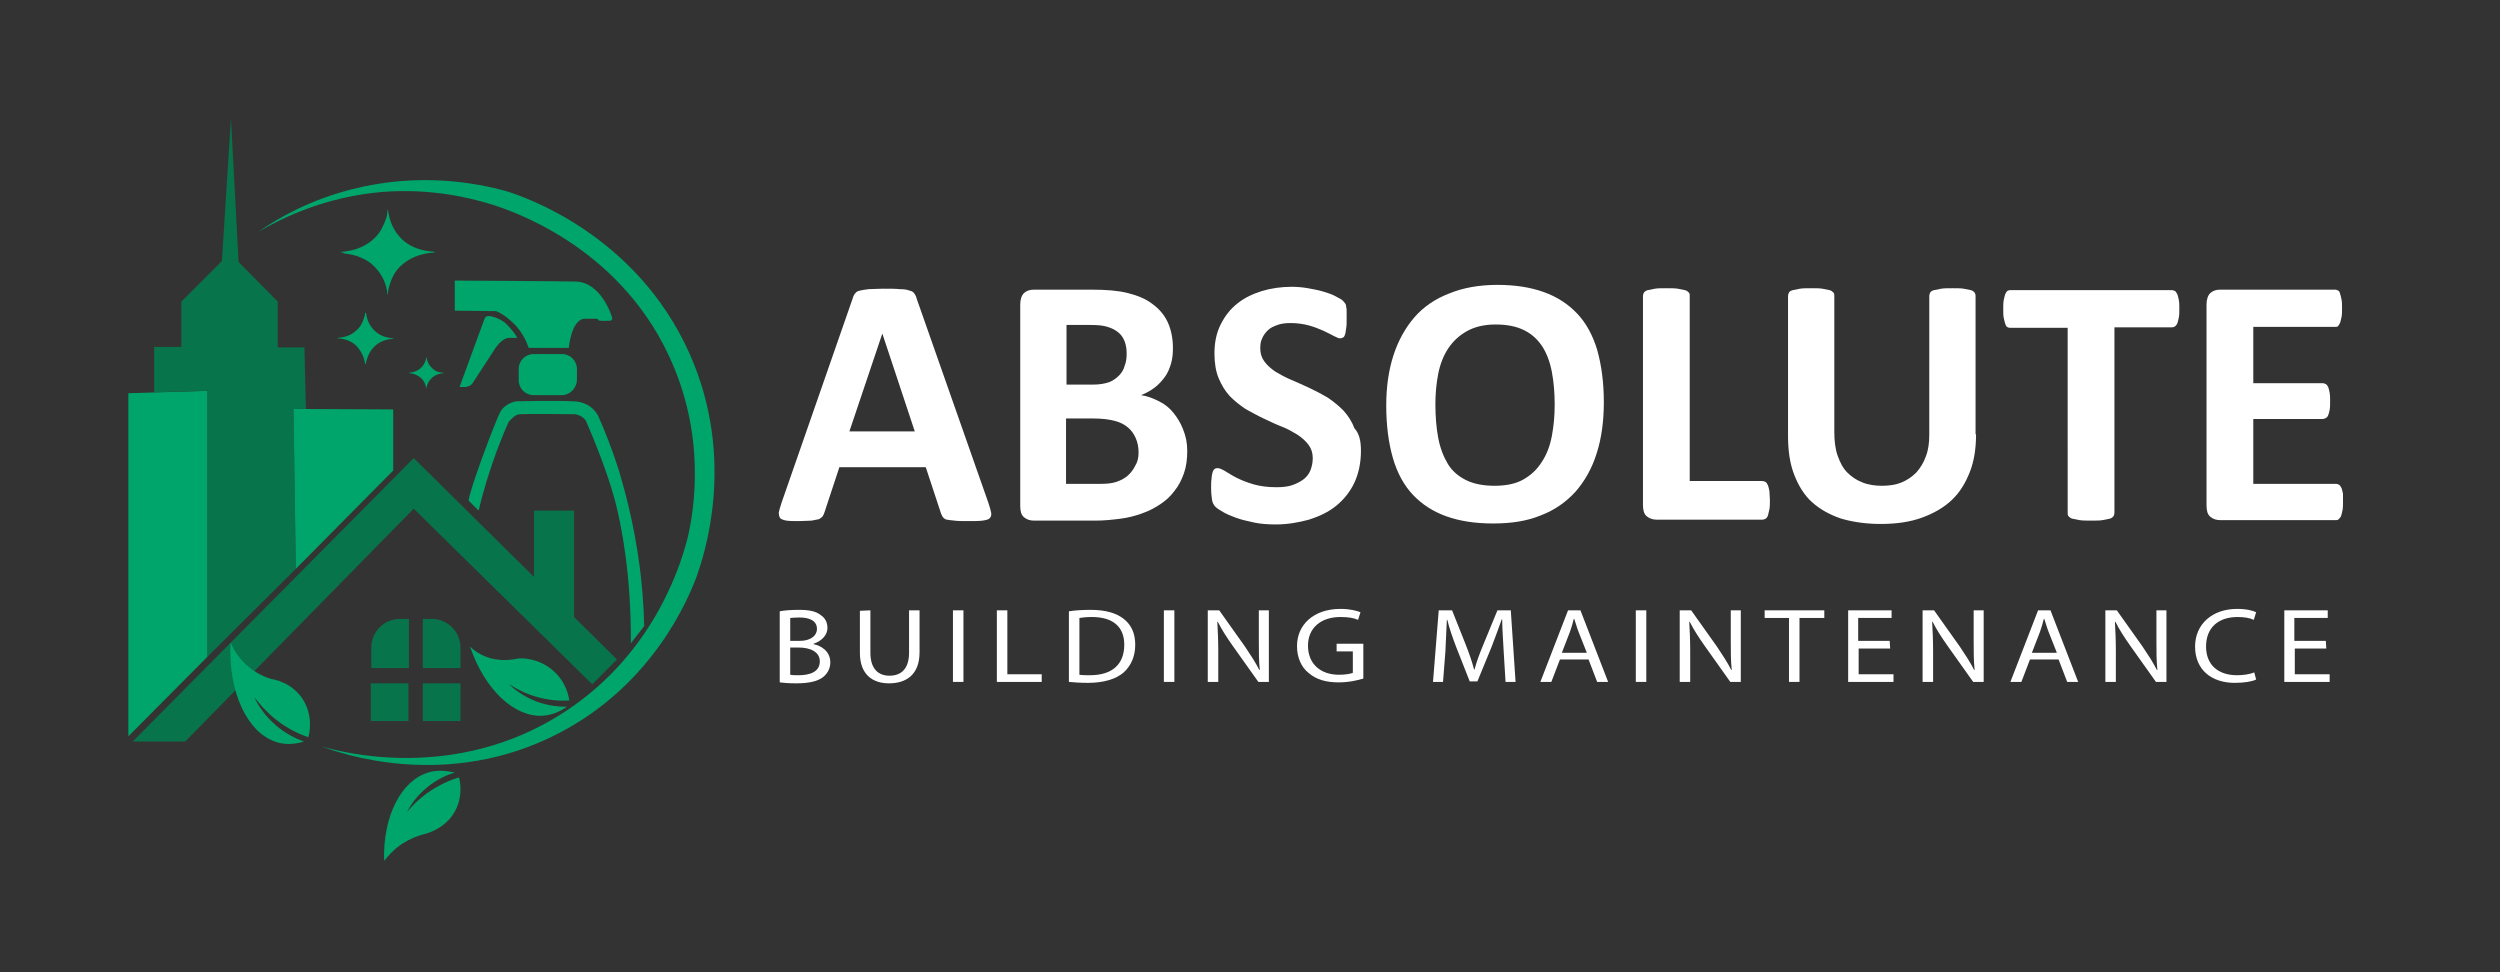 <?xml version="1.0" encoding="utf-8"?>
<!-- Generator: Adobe Illustrator 24.3.0, SVG Export Plug-In . SVG Version: 6.00 Build 0)  -->
<svg version="1.1" id="Layer_1" xmlns="http://www.w3.org/2000/svg" xmlns:xlink="http://www.w3.org/1999/xlink" x="0px" y="0px"
	 viewBox="0 0 523.9 203.7" style="enable-background:new 0 0 523.9 203.7;" xml:space="preserve">
<rect x="0" y="0" width="523.9" height="203.7" fill="#333333" stroke="none"/>
<style type="text/css">
	.st0{fill:#00A56B;}
	.st1{fill:#07744B;}
	.st2{fill:none;}
	.st3{enable-background:new    ;}
	.st4{fill:#FFFFFF;}
</style>
<path class="st0" d="M119.3,146.8c-0.1-0.7-0.6-4.1-3.8-6.6c-2.9-2.3-6.1-2.3-6.9-2.2c-1,0.2-3.1,0.6-5.6,0
	c-2.3-0.6-3.8-1.8-4.5-2.5c3.1,9.1,9.3,14.8,15.2,14.5c1.2-0.1,3-0.4,5.1-1.9c-1.4,0-3.7-0.1-6.4-1.1c-2.8-1.1-4.7-2.6-5.7-3.6
	c1.3,0.8,3,1.8,5.3,2.5C114.9,146.8,117.5,146.9,119.3,146.8z"/>
<path class="st0" d="M96.2,162.9c0.2,0.9,0.8,3.6-0.6,6.6c-2,4.3-6.6,5.3-7.1,5.4c-1.1,0.3-2.6,0.9-4.2,1.9c-1.8,1.2-3,2.6-3.8,3.6
	c-0.3-9.4,3.6-16.8,9.2-18.5c1.2-0.4,3-0.6,5.6,0c-1.4,0.4-3.6,1.3-5.8,3.1c-2.3,1.9-3.6,3.9-4.2,5.2c0.9-1.2,2.3-2.6,4.2-4
	C92.1,164.4,94.5,163.4,96.2,162.9z"/>
<path class="st0" d="M67.4,156.4c3.6,1.1,27.9,7.8,50.9-7.2c19.5-12.7,24.8-32.4,25.9-36.9c1.2-5.3,3.9-21-4.1-37.9
	c-10.9-23.2-33.4-30.4-37.2-31.6c-4.9-1.5-12.8-3.3-22.5-2.6c-12.4,1-21.5,5.6-26.3,8.4c4.3-3,10.9-6.7,19.5-8.9
	C87.9,36,100,38.4,105.9,40c3.7,1.1,27.4,9,38.6,34.1c9.9,22.2,3,42.4,1.5,46.7c-1.7,4.5-9,22.5-28.8,32.8
	C93.7,165.9,71,157.8,67.4,156.4z"/>
<rect x="77.7" y="143.2" class="st1" width="7.9" height="7.9"/>
<rect x="88.6" y="143.2" class="st1" width="7.9" height="7.9"/>
<path class="st1" d="M96.5,140h-7.9v-10.3h1.9c3.3,0,6,2.7,6,6V140z"/>
<path class="st1" d="M77.8,140h7.9v-10.3h-1.9c-3.3,0-6,2.7-6,6V140z"/>
<polygon class="st1" points="120.3,129.3 120.3,129.3 120.3,107 111.9,107 111.9,120.9 86.7,96 27.8,155.4 38.8,155.4 86.7,106.6 
	124.1,143.4 129.3,138.2 "/>
<polygon class="st0" points="26.9,154.3 26.9,82.4 43.5,81.9 43.5,137.6 "/>
<polygon class="st1" points="48.4,24.8 50,54.9 58.2,63.2 58.2,72.8 63.8,72.8 64.1,85.7 61.5,85.7 62,119.2 43.5,137.6 43.5,81.9 
	32.3,82.2 32.3,72.7 38,72.7 38,63.2 46.5,54.7 "/>
<polygon class="st0" points="82.4,85.8 82.4,98.6 62,119.2 61.5,85.7 "/>
<path class="st0" d="M100.3,107c0.9-3.9,2.2-8.1,3.8-12.5c0.8-2.1,1.6-4.1,2.5-6.1c0.6-0.6,1.3-1.5,2.3-1.6c1.2-0.1,11.7,0,11.7,0
	c0.8,0.2,1.8,0.6,2.3,1.6c0,0,0,0,0,0.1c0.2,0.4,3.9,8.8,5.9,16.1c1.5,5.6,3.5,16.2,3.4,30.2c0.9-1.2,1.9-2.4,2.8-3.6
	c-0.1-4.7-0.5-8.8-0.9-12.1c-1.3-10.2-3.6-17.7-4.4-20.5c-1.4-4.4-2.9-8.2-4.2-11.1c0,0-1.1-3.2-5.2-3.4c-4.1-0.2-12.2,0-12.2,0
	s-2.3,0.4-3.3,2.3s-6.4,16.2-6.6,18.5L100.3,107z"/>
<path class="st0" d="M117.8,82.8h-6c-1.7,0-3.1-1.4-3.1-3.1v-2.4c0-1.7,1.4-3.1,3.1-3.1h6c1.7,0,3.1,1.4,3.1,3.1v2.4
	C120.8,81.4,119.4,82.8,117.8,82.8z"/>
<path class="st0" d="M119.2,72.9c0,0,0.5-5.8,3.2-6.1h2.6c0.1,0,0.2,0,0.3,0.1c0.1,0.1,0.1,0.2,0.1,0.2c0.1,0.1,0.6,0.2,2.6,0.1
	c0,0,0.1-0.1,0.2-0.2c0,0,0.1-0.1,0.1-0.3c0-0.2-2.2-7.6-7.7-7.7c-5.5-0.1-25.3-0.2-25.3-0.2v6.3c2.9,0,5.8,0.1,8.7,0.1
	c0.9,0.4,1.9,1,2.9,1.9c2.4,2,3.4,4.4,3.9,5.8L119.2,72.9L119.2,72.9z"/>
<path class="st0" d="M108.4,70.8h-1.7c0,0-1.5-0.2-3.3,2.8l-4.3,6.6c0,0-0.3,0.7-1.5,0.9h-1.3l5.2-14.2c0.1-0.1,0.1-0.3,0.3-0.5
	c0.6-0.4,1.5,0,2.2,0.2c1,0.4,1.6,0.9,1.8,1C106.4,68.2,107.5,69.2,108.4,70.8z"/>
<path class="st0" d="M64.6,154.5c0.2-0.5,1.2-4.5-1.3-8.2c-2.3-3.3-5.8-3.9-6.4-4c-1.1-0.3-3.2-1.1-5.3-3c-1.9-1.7-2.8-3.6-3.3-4.7
	c-0.5,10.6,3.6,19,9.6,20.9c1.2,0.4,3.2,0.7,5.8-0.1c-1.4-0.5-3.7-1.5-6-3.5c-2.4-2.1-3.8-4.4-4.4-5.8c1,1.3,2.4,3,4.4,4.6
	C60.3,152.8,62.9,153.9,64.6,154.5z"/>
<path class="st0" d="M71.3,52.8c3.2-0.2,5.6-1.3,7.3-3c1.2-1.2,1.8-2.6,2.3-4c0.2-0.6,0.3-1.2,0.3-1.8c0,0,0.1,0,0.1,0
	c0.3,2.1,1,4.2,2.8,6c1.5,1.5,3.5,2.4,6.2,2.7c0.3,0,0.5,0,0.8,0.1c0,0,0,0,0,0.1c-3.2,0.2-5.6,1.3-7.3,3c-1.2,1.2-1.8,2.6-2.2,4
	c-0.2,0.6-0.3,1.2-0.3,1.8c0,0-0.1,0-0.1,0c-0.2-2.1-1-4.1-2.8-5.9c-1.5-1.5-3.6-2.4-6.3-2.7C71.9,52.9,71.6,52.9,71.3,52.8
	C71.3,52.8,71.3,52.8,71.3,52.8z"/>
<path class="st0" d="M76.5,76.2c-0.2-1.3-0.7-2.5-1.8-3.7c-0.9-0.9-2.2-1.5-3.9-1.6c-0.1,0-0.1-0.1,0-0.1c1.6-0.1,2.8-0.6,3.7-1.4
	c1-0.8,1.5-1.8,1.8-2.8c0.1-0.3,0.2-0.7,0.2-1c0.1-0.1,0.1-0.1,0.2,0c0.2,1.3,0.6,2.5,1.7,3.6c0.9,0.9,2.2,1.6,4,1.7
	c0.1,0,0.1,0.1,0,0.1c-1.6,0.1-2.8,0.6-3.7,1.4c-1.1,1-1.6,2.1-1.9,3.2c-0.1,0.2-0.1,0.4-0.1,0.7C76.6,76.2,76.5,76.2,76.5,76.2z"/>
<path class="st0" d="M89.3,81.4c-0.1-0.8-0.4-1.6-1.1-2.2c-0.6-0.5-1.3-0.9-2.4-1c-0.1,0-0.1,0,0-0.1c1-0.1,1.7-0.4,2.3-0.9
	c0.6-0.5,0.9-1.1,1.1-1.7c0.1-0.2,0.1-0.4,0.1-0.6c0,0,0.1,0,0.1,0c0.1,0.8,0.4,1.5,1.1,2.2c0.6,0.6,1.3,1,2.4,1c0.1,0,0.1,0,0,0.1
	c-1,0.1-1.7,0.4-2.3,0.9c-0.7,0.6-1,1.3-1.2,1.9C89.4,81.1,89.4,81.3,89.3,81.4C89.4,81.4,89.3,81.4,89.3,81.4z"/>
<rect x="162.3" y="46.7" class="st2" width="349.3" height="67.4"/>
<g class="st3">
	<path class="st4" d="M207.1,105.3c0.3,0.9,0.5,1.6,0.6,2.1c0.1,0.5,0,0.9-0.3,1.2c-0.3,0.3-0.8,0.4-1.5,0.5
		c-0.7,0.1-1.7,0.1-2.9,0.1c-1.3,0-2.3,0-3-0.1s-1.2-0.1-1.6-0.2c-0.4-0.1-0.6-0.3-0.8-0.5c-0.1-0.2-0.3-0.5-0.4-0.8l-3.2-9.7h-18.1
		l-3.1,9.4c-0.1,0.3-0.2,0.6-0.4,0.9c-0.2,0.2-0.4,0.4-0.8,0.6c-0.4,0.1-0.9,0.2-1.5,0.3c-0.7,0-1.5,0.1-2.6,0.1c-1.1,0-2,0-2.7-0.1
		c-0.6-0.1-1.1-0.3-1.3-0.5c-0.2-0.3-0.3-0.7-0.3-1.2c0.1-0.5,0.3-1.2,0.6-2.1l14.9-42.8c0.1-0.4,0.3-0.8,0.5-1
		c0.2-0.3,0.5-0.5,1-0.6c0.4-0.1,1-0.2,1.8-0.3c0.8,0,1.8-0.1,3.1-0.1c1.5,0,2.6,0,3.5,0.1c0.9,0,1.5,0.1,2,0.3
		c0.5,0.1,0.8,0.3,1,0.6c0.2,0.3,0.4,0.6,0.5,1.1L207.1,105.3z M184.9,69.9L184.9,69.9l-6.9,20.5h13.7L184.9,69.9z"/>
	<path class="st4" d="M248.8,94.5c0,1.7-0.2,3.3-0.7,4.7c-0.5,1.4-1.1,2.6-2,3.7c-0.8,1.1-1.8,2-3,2.8c-1.2,0.8-2.4,1.4-3.8,1.9
		c-1.4,0.5-2.9,0.9-4.5,1.1c-1.6,0.2-3.3,0.4-5.3,0.4h-12.8c-0.8,0-1.5-0.2-2.1-0.7c-0.6-0.5-0.8-1.3-0.8-2.4V63.8
		c0-1.1,0.3-1.9,0.8-2.4c0.6-0.5,1.2-0.7,2.1-0.7h12.1c3,0,5.5,0.2,7.5,0.7s3.8,1.2,5.2,2.3c1.4,1,2.5,2.3,3.2,3.8
		c0.7,1.5,1.1,3.4,1.1,5.4c0,1.2-0.1,2.3-0.4,3.3s-0.7,2-1.3,2.8c-0.6,0.8-1.3,1.6-2.1,2.2c-0.8,0.6-1.8,1.2-2.9,1.6
		c1.4,0.2,2.6,0.7,3.8,1.3c1.2,0.6,2.2,1.4,3,2.4s1.5,2.1,2,3.4C248.5,91.4,248.8,92.8,248.8,94.5z M236.1,74.2c0-1-0.1-1.8-0.4-2.6
		c-0.3-0.8-0.7-1.4-1.3-1.9c-0.6-0.5-1.3-0.9-2.3-1.2c-0.9-0.3-2.1-0.4-3.6-0.4h-5v12.5h5.5c1.4,0,2.5-0.2,3.4-0.5
		c0.8-0.3,1.5-0.8,2.1-1.4s1-1.3,1.2-2.1C236,75.9,236.1,75,236.1,74.2z M238.6,94.8c0-1.1-0.2-2.1-0.6-3c-0.4-0.9-0.9-1.6-1.6-2.2
		c-0.7-0.6-1.6-1.1-2.8-1.4c-1.1-0.3-2.6-0.5-4.4-0.5h-5.8v13.7h7.1c1.4,0,2.5-0.1,3.4-0.4c0.9-0.3,1.7-0.7,2.4-1.3
		c0.7-0.6,1.2-1.3,1.6-2.1C238.4,96.8,238.6,95.9,238.6,94.8z"/>
	<path class="st4" d="M285.2,94.5c0,2.5-0.5,4.8-1.4,6.7c-0.9,1.9-2.2,3.5-3.8,4.8c-1.6,1.3-3.5,2.2-5.7,2.9c-2.2,0.6-4.5,1-6.9,1
		c-1.7,0-3.2-0.1-4.6-0.4c-1.4-0.3-2.7-0.6-3.8-1c-1.1-0.4-2-0.8-2.7-1.2c-0.7-0.4-1.3-0.8-1.6-1.1c-0.3-0.3-0.6-0.8-0.7-1.4
		c-0.1-0.6-0.2-1.5-0.2-2.6c0-0.8,0-1.4,0.1-1.9c0-0.5,0.1-0.9,0.2-1.3s0.3-0.6,0.4-0.7s0.4-0.2,0.7-0.2c0.3,0,0.8,0.2,1.5,0.6
		s1.4,0.9,2.4,1.4c1,0.5,2.2,1,3.6,1.4s3,0.6,4.8,0.6c1.2,0,2.3-0.1,3.2-0.4c0.9-0.3,1.7-0.7,2.4-1.2c0.7-0.5,1.2-1.2,1.5-1.9
		c0.3-0.8,0.5-1.6,0.5-2.6c0-1.1-0.3-2-0.9-2.8c-0.6-0.8-1.4-1.5-2.3-2.1c-1-0.6-2-1.2-3.3-1.7s-2.5-1.1-3.8-1.7
		c-1.3-0.6-2.5-1.3-3.8-2c-1.2-0.8-2.3-1.7-3.3-2.7c-1-1.1-1.7-2.3-2.3-3.7c-0.6-1.4-0.9-3.2-0.9-5.2c0-2.3,0.4-4.3,1.3-6.1
		c0.9-1.8,2-3.2,3.5-4.4c1.5-1.2,3.2-2,5.1-2.6c2-0.6,4.1-0.9,6.3-0.9c1.1,0,2.3,0.1,3.4,0.3c1.1,0.2,2.2,0.4,3.2,0.7
		c1,0.3,1.9,0.6,2.6,1c0.8,0.4,1.3,0.7,1.5,0.9c0.2,0.2,0.4,0.5,0.5,0.6s0.2,0.4,0.2,0.7c0.1,0.3,0.1,0.6,0.1,1.1c0,0.4,0,1,0,1.6
		c0,0.7,0,1.3-0.1,1.8s-0.1,0.9-0.2,1.2c-0.1,0.3-0.2,0.6-0.4,0.7c-0.2,0.1-0.4,0.2-0.7,0.2s-0.7-0.2-1.3-0.5s-1.3-0.7-2.2-1.1
		c-0.9-0.4-1.9-0.8-3-1.1c-1.1-0.3-2.4-0.5-3.8-0.5c-1.1,0-2,0.1-2.8,0.4c-0.8,0.3-1.5,0.6-2,1.1c-0.5,0.5-0.9,1-1.2,1.7
		c-0.3,0.6-0.4,1.3-0.4,2.1c0,1.1,0.3,2,0.9,2.8c0.6,0.8,1.4,1.5,2.3,2.1c1,0.6,2.1,1.2,3.3,1.7c1.2,0.5,2.5,1.1,3.8,1.7
		c1.3,0.6,2.6,1.3,3.8,2c1.2,0.8,2.3,1.7,3.3,2.7c1,1.1,1.8,2.3,2.3,3.7C284.9,90.9,285.2,92.5,285.2,94.5z"/>
	<path class="st4" d="M336.1,84.3c0,4-0.5,7.6-1.5,10.7c-1,3.2-2.5,5.8-4.4,8c-2,2.2-4.4,3.9-7.3,5c-2.9,1.2-6.2,1.7-10,1.7
		c-3.8,0-7-0.5-9.8-1.5s-5.1-2.5-7-4.5c-1.9-2-3.3-4.6-4.2-7.7c-0.9-3.1-1.4-6.8-1.4-11c0-3.9,0.5-7.4,1.5-10.5c1-3.1,2.5-5.8,4.4-8
		s4.4-3.9,7.3-5c2.9-1.2,6.3-1.8,10.1-1.8c3.7,0,6.9,0.5,9.7,1.5c2.8,1,5.1,2.5,7,4.5c1.9,2,3.3,4.6,4.2,7.6
		C335.6,76.5,336.1,80.1,336.1,84.3z M325.8,84.8c0-2.5-0.2-4.8-0.6-6.9c-0.4-2.1-1.1-3.9-2-5.3c-1-1.5-2.2-2.6-3.8-3.4
		c-1.6-0.8-3.6-1.2-6-1.2c-2.4,0-4.4,0.5-6,1.4c-1.6,0.9-2.9,2.1-3.9,3.6c-1,1.5-1.7,3.3-2.1,5.3c-0.4,2-0.6,4.2-0.6,6.4
		c0,2.6,0.2,5,0.6,7.1c0.4,2.1,1.1,3.9,2,5.4c0.9,1.5,2.2,2.6,3.8,3.4c1.6,0.8,3.6,1.2,6,1.2c2.4,0,4.4-0.4,6-1.3
		c1.6-0.9,2.9-2.1,3.9-3.7c1-1.5,1.7-3.3,2.1-5.4C325.6,89.3,325.8,87.1,325.8,84.8z"/>
	<path class="st4" d="M370.9,104.8c0,0.7,0,1.4-0.1,1.9c-0.1,0.5-0.2,0.9-0.3,1.3c-0.1,0.3-0.3,0.6-0.5,0.7
		c-0.2,0.1-0.4,0.2-0.7,0.2h-22.1c-0.8,0-1.5-0.2-2.1-0.7c-0.6-0.5-0.8-1.3-0.8-2.4V62c0-0.2,0.1-0.5,0.2-0.7
		c0.2-0.2,0.4-0.4,0.8-0.5c0.4-0.1,0.9-0.2,1.5-0.3c0.6-0.1,1.4-0.1,2.4-0.1c1,0,1.8,0,2.4,0.1c0.6,0.1,1.1,0.2,1.5,0.3
		c0.4,0.1,0.6,0.3,0.8,0.5c0.2,0.2,0.2,0.4,0.2,0.7v38.8h15.2c0.2,0,0.5,0.1,0.7,0.2c0.2,0.1,0.3,0.4,0.5,0.7
		c0.1,0.3,0.2,0.7,0.3,1.2C370.8,103.5,370.9,104.1,370.9,104.8z"/>
	<path class="st4" d="M414.1,91c0,3-0.4,5.6-1.3,7.9c-0.9,2.3-2.1,4.3-3.8,5.9s-3.8,2.8-6.3,3.7s-5.3,1.3-8.6,1.3
		c-3,0-5.8-0.4-8.2-1.1c-2.4-0.8-4.4-1.9-6.1-3.4c-1.7-1.5-2.9-3.5-3.8-5.8c-0.9-2.3-1.3-5-1.3-8.1V62c0-0.2,0.1-0.5,0.2-0.7
		c0.1-0.2,0.4-0.4,0.8-0.5c0.4-0.1,0.9-0.2,1.5-0.3c0.6-0.1,1.4-0.1,2.4-0.1c0.9,0,1.7,0,2.3,0.1c0.6,0.1,1.1,0.2,1.5,0.3
		c0.4,0.1,0.6,0.3,0.8,0.5c0.2,0.2,0.2,0.4,0.2,0.7v28.5c0,1.9,0.2,3.6,0.7,5c0.5,1.4,1.1,2.6,2,3.5c0.9,0.9,1.9,1.6,3.2,2.1
		c1.2,0.5,2.6,0.7,4.1,0.7c1.5,0,2.9-0.2,4.1-0.7c1.2-0.5,2.2-1.2,3.1-2.1c0.8-0.9,1.5-2,2-3.4c0.5-1.3,0.7-2.8,0.7-4.5V62
		c0-0.2,0.1-0.5,0.2-0.7c0.1-0.2,0.4-0.4,0.8-0.5c0.4-0.1,0.9-0.2,1.5-0.3c0.6-0.1,1.4-0.1,2.4-0.1c0.9,0,1.7,0,2.3,0.1
		c0.6,0.1,1.1,0.2,1.5,0.3c0.4,0.1,0.6,0.3,0.8,0.5c0.1,0.2,0.2,0.4,0.2,0.7V91z"/>
	<path class="st4" d="M456.7,64.7c0,0.7,0,1.3-0.1,1.8c-0.1,0.5-0.2,0.9-0.3,1.2c-0.1,0.3-0.3,0.5-0.5,0.7c-0.2,0.1-0.4,0.2-0.6,0.2
		h-12.1v38.9c0,0.2-0.1,0.5-0.2,0.7c-0.2,0.2-0.4,0.4-0.8,0.5c-0.4,0.1-0.9,0.2-1.5,0.3c-0.6,0.1-1.4,0.1-2.4,0.1
		c-0.9,0-1.7,0-2.4-0.1c-0.6-0.1-1.1-0.2-1.5-0.3c-0.4-0.1-0.6-0.3-0.8-0.5c-0.2-0.2-0.2-0.4-0.2-0.7V68.7h-12.1
		c-0.2,0-0.5-0.1-0.6-0.2c-0.2-0.1-0.3-0.4-0.4-0.7c-0.1-0.3-0.2-0.7-0.3-1.2c-0.1-0.5-0.1-1.1-0.1-1.8c0-0.7,0-1.4,0.1-1.9
		c0.1-0.5,0.2-0.9,0.3-1.2c0.1-0.3,0.3-0.5,0.4-0.7c0.2-0.1,0.4-0.2,0.6-0.2h34c0.2,0,0.4,0.1,0.6,0.2s0.3,0.4,0.5,0.7
		c0.1,0.3,0.2,0.7,0.3,1.2C456.7,63.4,456.7,64,456.7,64.7z"/>
	<path class="st4" d="M491,105.1c0,0.7,0,1.3-0.1,1.8c-0.1,0.5-0.2,0.9-0.3,1.2c-0.1,0.3-0.3,0.5-0.5,0.7s-0.4,0.2-0.6,0.2h-24.2
		c-0.8,0-1.5-0.2-2.1-0.7c-0.6-0.5-0.8-1.3-0.8-2.4V63.8c0-1.1,0.3-1.9,0.8-2.4c0.6-0.5,1.2-0.7,2.1-0.7h24.1c0.2,0,0.4,0.1,0.6,0.2
		c0.2,0.1,0.3,0.3,0.4,0.7c0.1,0.3,0.2,0.7,0.3,1.2c0.1,0.5,0.1,1.1,0.1,1.8c0,0.7,0,1.3-0.1,1.8c-0.1,0.5-0.2,0.9-0.3,1.2
		c-0.1,0.3-0.3,0.5-0.4,0.7s-0.4,0.2-0.6,0.2h-17.2v11.8h14.6c0.2,0,0.4,0.1,0.6,0.2c0.2,0.1,0.3,0.3,0.5,0.6
		c0.1,0.3,0.2,0.7,0.3,1.2c0.1,0.5,0.1,1.1,0.1,1.8c0,0.7,0,1.3-0.1,1.8c-0.1,0.5-0.2,0.9-0.3,1.1c-0.1,0.3-0.3,0.5-0.5,0.6
		c-0.2,0.1-0.4,0.2-0.6,0.2h-14.6v13.6h17.4c0.2,0,0.4,0.1,0.6,0.2c0.2,0.1,0.3,0.4,0.5,0.7c0.1,0.3,0.2,0.7,0.3,1.2
		C491,103.8,491,104.4,491,105.1z"/>
</g>
<g>
	<g>
		<path class="st4" d="M163.4,128.1c1-0.2,2.5-0.3,4-0.3c2.2,0,3.6,0.3,4.6,1.1c0.9,0.6,1.4,1.5,1.4,2.7c0,1.4-1.1,2.7-2.9,3.3v0.1
			c1.6,0.3,3.5,1.5,3.5,3.8c0,1.3-0.6,2.3-1.4,3c-1.2,1-3.1,1.4-5.8,1.4c-1.5,0-2.7-0.1-3.4-0.2L163.4,128.1L163.4,128.1z
			 M165.6,134.3h2c2.3,0,3.6-1.1,3.6-2.5c0-1.7-1.5-2.4-3.7-2.4c-1,0-1.6,0.1-1.9,0.1L165.6,134.3L165.6,134.3z M165.6,141.4
			c0.4,0.1,1.1,0.1,1.8,0.1c2.3,0,4.4-0.7,4.4-2.9c0-2-2-2.9-4.4-2.9h-1.8L165.6,141.4L165.6,141.4z"/>
		<path class="st4" d="M182.4,127.9v8.9c0,3.4,1.7,4.8,4,4.8c2.5,0,4.1-1.5,4.1-4.8v-8.9h2.2v8.8c0,4.6-2.7,6.5-6.4,6.5
			c-3.4,0-6.1-1.8-6.1-6.4v-8.8L182.4,127.9L182.4,127.9z"/>
		<path class="st4" d="M201.9,127.9v15h-2.2v-15H201.9z"/>
		<path class="st4" d="M208.9,127.9h2.2v13.4h7.2v1.6h-9.4V127.9z"/>
		<path class="st4" d="M224,128.1c1.3-0.2,2.9-0.3,4.6-0.3c3.1,0,5.4,0.7,6.9,1.9c1.5,1.2,2.4,2.9,2.4,5.4c0,2.5-0.9,4.4-2.4,5.8
			c-1.6,1.4-4.2,2.2-7.5,2.2c-1.6,0-2.9-0.1-4-0.2L224,128.1L224,128.1z M226.2,141.4c0.6,0.1,1.4,0.1,2.2,0.1
			c4.7,0,7.2-2.3,7.2-6.4c0-3.6-2.2-5.8-6.8-5.8c-1.1,0-2,0.1-2.6,0.2L226.2,141.4L226.2,141.4z"/>
		<path class="st4" d="M246.1,127.9v15h-2.2v-15H246.1z"/>
		<path class="st4" d="M253.1,142.9v-15h2.4l5.4,7.6c1.2,1.8,2.2,3.3,3,4.9l0.1,0c-0.2-2-0.2-3.8-0.2-6.2v-6.3h2.1v15h-2.2l-5.4-7.6
			c-1.2-1.7-2.3-3.4-3.1-5l-0.1,0c0.1,1.9,0.2,3.7,0.2,6.2v6.4L253.1,142.9L253.1,142.9z"/>
		<path class="st4" d="M285.7,142.2c-1,0.3-2.9,0.8-5.2,0.8c-2.6,0-4.7-0.6-6.3-2c-1.5-1.2-2.4-3.2-2.4-5.6c0-4.5,3.5-7.8,9.1-7.8
			c2,0,3.5,0.4,4.2,0.7l-0.5,1.6c-0.9-0.4-2-0.6-3.7-0.6c-4.1,0-6.8,2.3-6.8,6c0,3.8,2.6,6.1,6.5,6.1c1.4,0,2.4-0.2,2.9-0.4v-4.5
			h-3.4v-1.6h5.6V142.2z"/>
		<path class="st4" d="M315.1,136.3c-0.1-2.1-0.3-4.6-0.3-6.5h-0.1c-0.6,1.7-1.3,3.6-2.1,5.7l-3,7.3H308l-2.8-7.1
			c-0.8-2.1-1.5-4.1-1.9-5.8h-0.1c-0.1,1.9-0.2,4.4-0.3,6.6l-0.5,6.4h-2.1l1.2-15h2.8l2.9,7.3c0.7,1.8,1.3,3.5,1.7,5.1h0.1
			c0.4-1.5,1-3.2,1.8-5.1l3-7.3h2.8l1,15h-2.1L315.1,136.3z"/>
		<path class="st4" d="M326.9,138.2l-1.8,4.7h-2.3l5.8-15h2.6l5.8,15h-2.3l-1.8-4.7H326.9z M332.5,136.7l-1.7-4.3
			c-0.4-1-0.6-1.9-0.9-2.7h-0.1c-0.2,0.9-0.5,1.8-0.8,2.7l-1.7,4.4H332.5z"/>
		<path class="st4" d="M345,127.9v15h-2.2v-15H345z"/>
		<path class="st4" d="M352,142.9v-15h2.4l5.4,7.6c1.2,1.8,2.2,3.3,3,4.9l0.1,0c-0.2-2-0.2-3.8-0.2-6.2v-6.3h2.1v15h-2.2l-5.4-7.6
			c-1.2-1.7-2.3-3.4-3.1-5l-0.1,0c0.1,1.9,0.2,3.7,0.2,6.2v6.4H352z"/>
		<path class="st4" d="M374.9,129.5h-5.1v-1.6h12.5v1.6h-5.2v13.4h-2.2V129.5z"/>
		<path class="st4" d="M396.1,135.9h-6.6v5.4h7.3v1.6h-9.5v-15h9.1v1.6h-7v4.8h6.6L396.1,135.9L396.1,135.9z"/>
		<path class="st4" d="M402.9,142.9v-15h2.4l5.4,7.6c1.2,1.8,2.2,3.3,3,4.9l0.1,0c-0.2-2-0.2-3.8-0.2-6.2v-6.3h2.1v15h-2.2l-5.4-7.6
			c-1.2-1.7-2.3-3.4-3.1-5l-0.1,0c0.1,1.9,0.2,3.7,0.2,6.2v6.4H402.9z"/>
		<path class="st4" d="M425.4,138.2l-1.8,4.7h-2.3l5.8-15h2.6l5.8,15h-2.3l-1.8-4.7H425.4z M431,136.7l-1.7-4.3
			c-0.4-1-0.6-1.9-0.9-2.7h-0.1c-0.2,0.9-0.5,1.8-0.8,2.7l-1.7,4.4H431z"/>
		<path class="st4" d="M441.2,142.9v-15h2.4l5.4,7.6c1.2,1.8,2.2,3.3,3,4.9l0.1,0c-0.2-2-0.2-3.8-0.2-6.2v-6.3h2.1v15h-2.2l-5.4-7.6
			c-1.2-1.7-2.3-3.4-3.1-5l-0.1,0c0.1,1.9,0.2,3.7,0.2,6.2v6.4H441.2z"/>
		<path class="st4" d="M472.8,142.4c-0.8,0.4-2.4,0.7-4.5,0.7c-4.8,0-8.3-2.7-8.3-7.6c0-4.7,3.6-7.9,8.8-7.9c2.1,0,3.4,0.4,4,0.7
			l-0.5,1.6c-0.8-0.4-2-0.6-3.4-0.6c-4,0-6.6,2.2-6.6,6.2c0,3.7,2.4,6,6.5,6c1.3,0,2.7-0.2,3.6-0.6L472.8,142.4z"/>
		<path class="st4" d="M487.5,135.9h-6.6v5.4h7.3v1.6h-9.5v-15h9.1v1.6h-7v4.8h6.6L487.5,135.9L487.5,135.9z"/>
	</g>
</g>
</svg>
